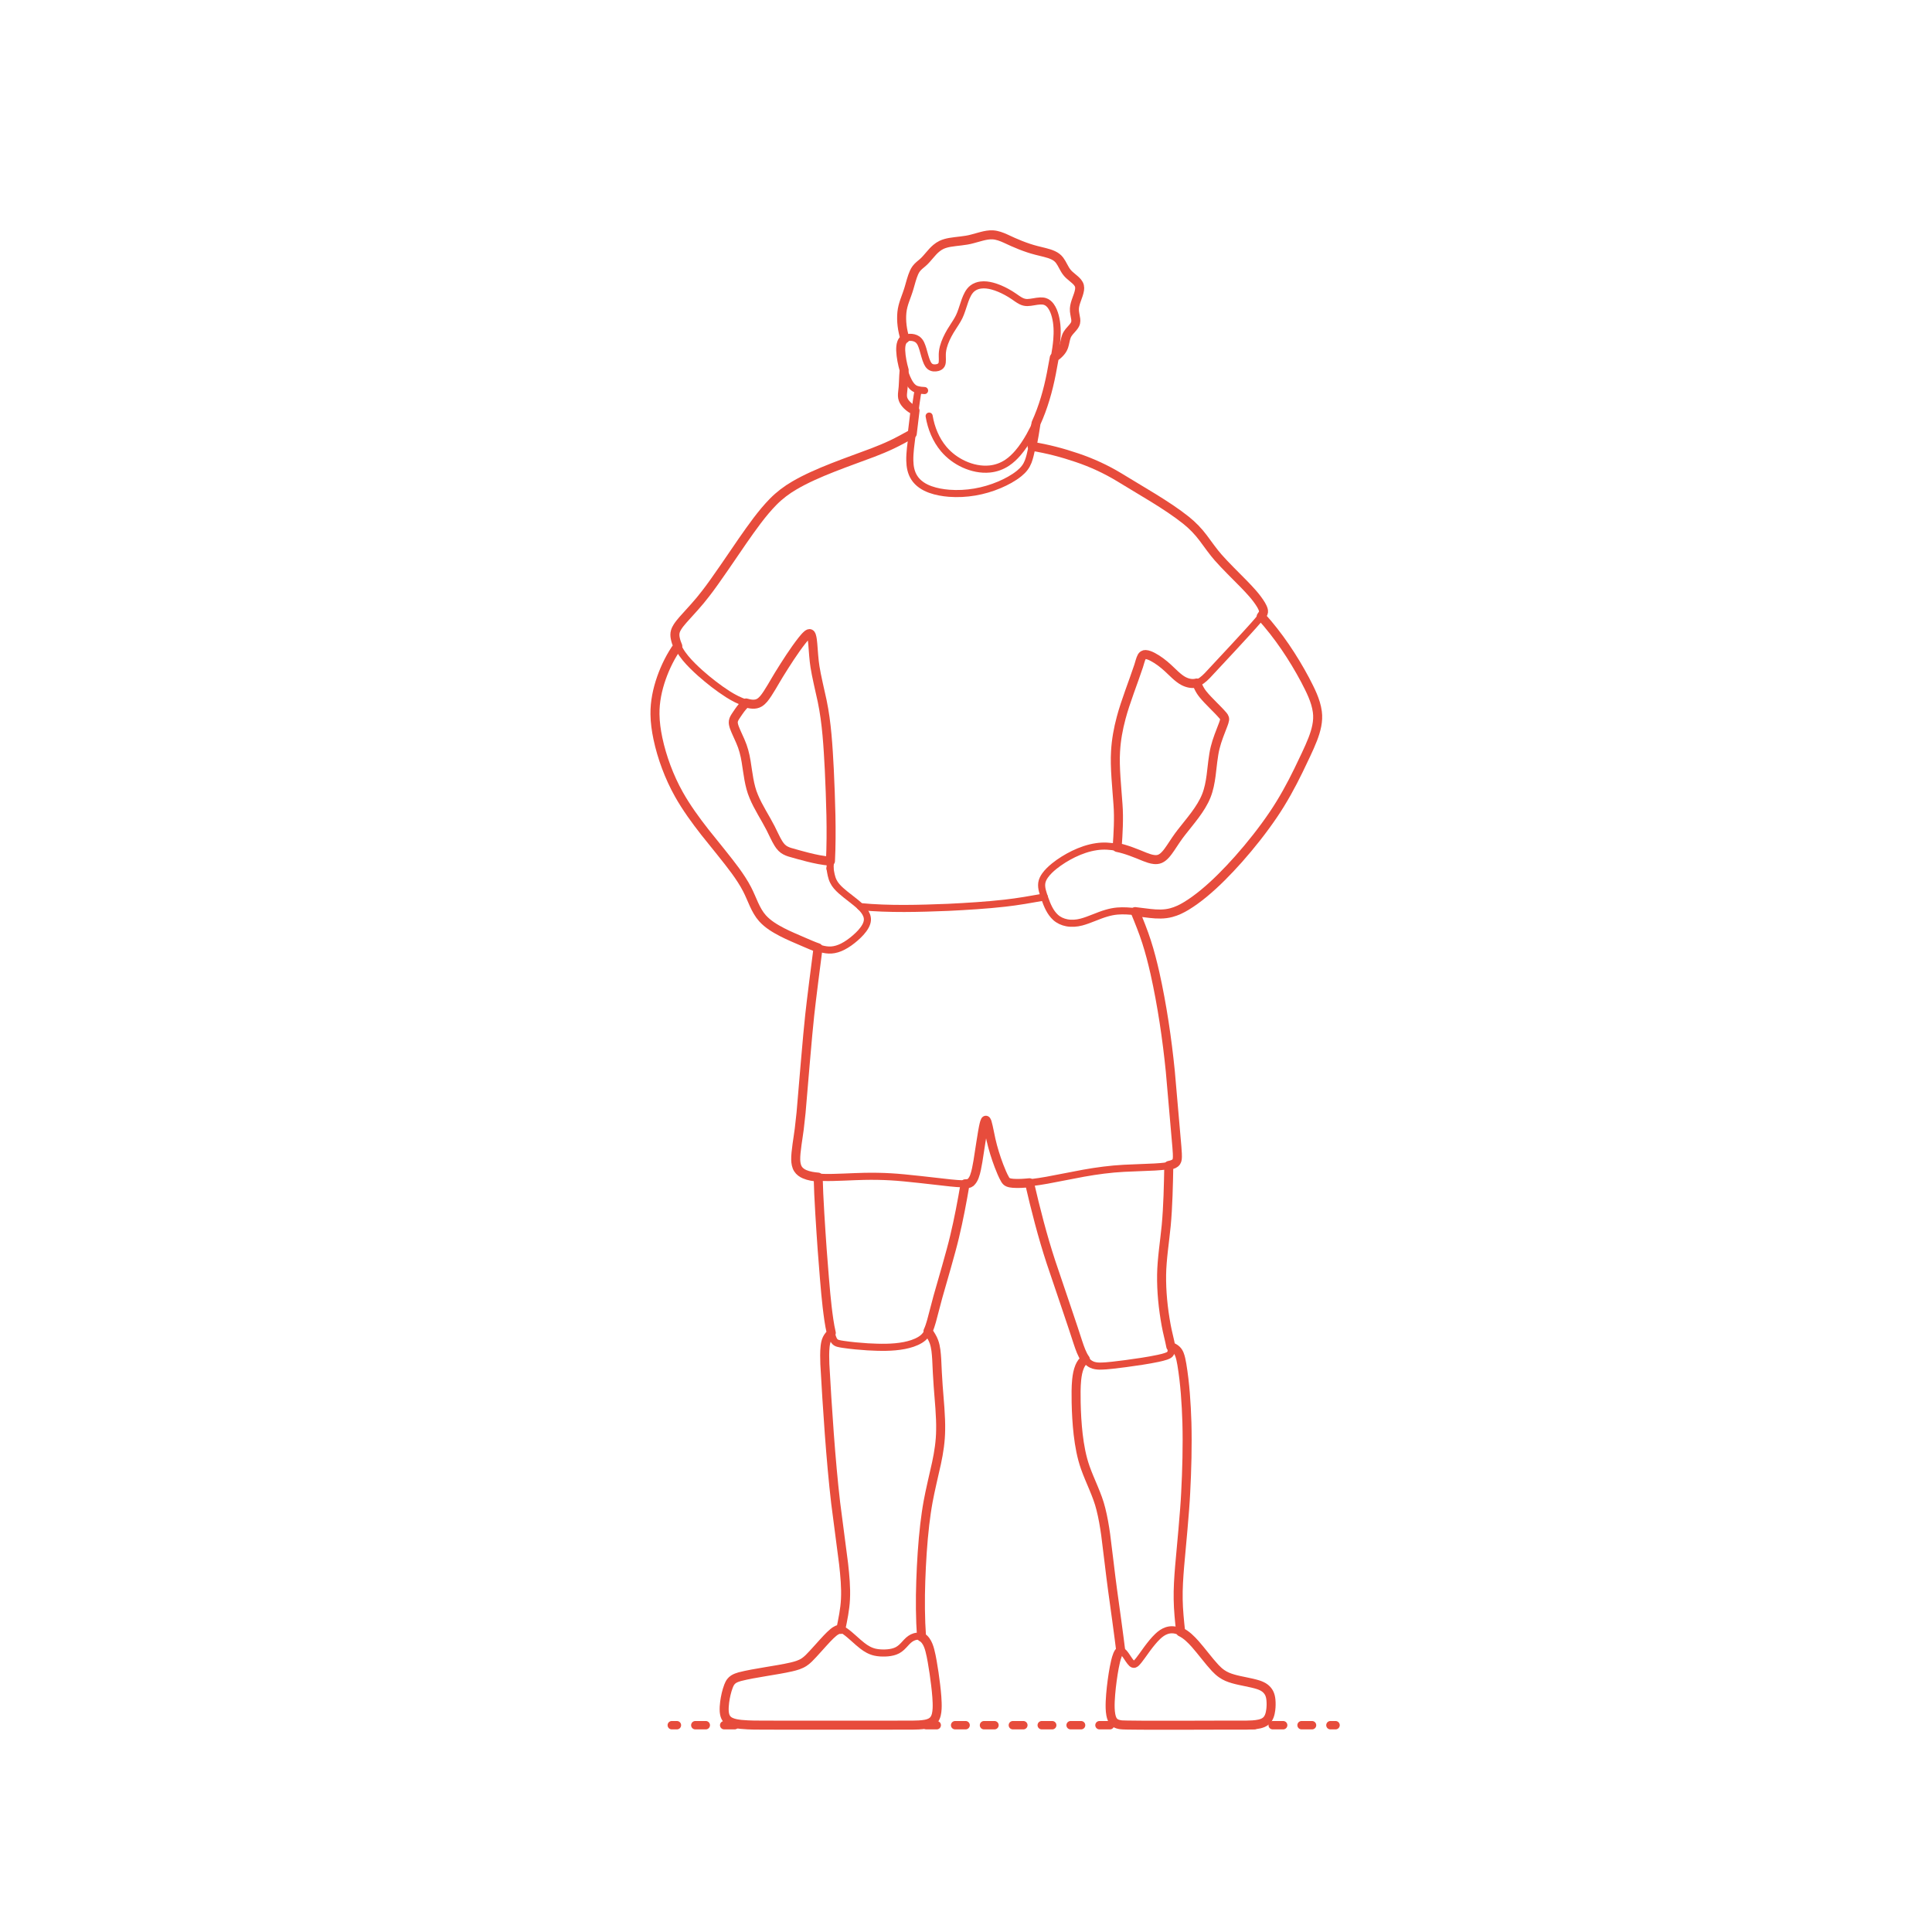 <?xml version="1.0" encoding="utf-8"?>
<!-- Generator: Adobe Illustrator 25.1.0, SVG Export Plug-In . SVG Version: 6.00 Build 0)  -->
<!DOCTYPE svg PUBLIC "-//W3C//DTD SVG 1.1//EN" "http://www.w3.org/Graphics/SVG/1.1/DTD/svg11.dtd">
<svg version="1.1" xmlns:x="http://ns.adobe.com/Extensibility/1.0/" xmlns:i="http://ns.adobe.com/AdobeIllustrator/10.0/" xmlns:graph="http://ns.adobe.com/Graphs/1.0/"
	 xmlns="http://www.w3.org/2000/svg" xmlns:xlink="http://www.w3.org/1999/xlink" xmlns:a="http://ns.adobe.com/AdobeSVGViewerExtensions/3.0/"
	 x="0px" y="0px" width="750px" height="750px" viewBox="0 0 750 750" enable-background="new 0 0 750 750" xml:space="preserve">
<g id="FILL-BACKGROUND">
	<rect y="0" fill="#FFFFFF" width="750" height="750"/>
</g>
<g id="N-DIMENSIONS">
</g>
<g id="N-TEXT">
</g>
<g id="_x32_D_x24_AG-GUIDES">
</g>
<g id="_x32_D_x24_AG-DIAGRAM">
	<g id="POLYLINE_518_">
		<g>
			<g>
				
					<line fill="none" stroke="#E74C3C" stroke-width="3.25" stroke-linecap="round" stroke-linejoin="round" x1="260.781" y1="669.721" x2="262.781" y2="669.721"/>
				
					<line fill="none" stroke="#E74C3C" stroke-width="3.25" stroke-linecap="round" stroke-linejoin="round" stroke-dasharray="4.075,7.132" x1="269.913" y1="669.721" x2="512.898" y2="669.721"/>
				
					<line fill="none" stroke="#E74C3C" stroke-width="3.25" stroke-linecap="round" stroke-linejoin="round" x1="516.464" y1="669.721" x2="518.464" y2="669.721"/>
			</g>
		</g>
	</g>
</g>
<g id="_x32_D_x24_AG-DETAILS-DIAGRAM">
</g>
<g id="_x32_D_x24_AG-SPORTS">
	<g id="POLYLINE_516_">
		
			<path fill="none" stroke="#E74C3C" stroke-width="2.75" stroke-linecap="round" stroke-linejoin="round" stroke-miterlimit="10" d="
			M322.711,517.451c-0.573,0.721-1.266,1.454-1.659,2.294c-0.47,0.972-0.64,2.06-0.758,3.124c-0.216,2.162-0.157,4.448-0.087,6.62
			c0.919,16.54,2.283,37.54,4.204,53.943l3.078,23.67c0.496,4.516,0.961,9.196,0.723,13.738c-0.172,3.841-1.033,7.936-1.809,11.705"
			/>
	</g>
	<g id="POLYLINE_513_">
		
			<path fill="none" stroke="#E74C3C" stroke-width="2.75" stroke-linecap="round" stroke-linejoin="round" stroke-miterlimit="10" d="
			M317.618,456.965c0.282,11.572,1.434,26.514,2.312,38.086c0.563,6.387,1.128,13.482,2.234,19.779
			c0.27,1.428,0.556,2.907,1.028,4.283c0.181,0.508,0.386,1.022,0.708,1.458c0.353,0.487,0.849,0.766,1.419,0.926
			c0.637,0.181,1.345,0.277,1.999,0.383c3.114,0.464,6.402,0.768,9.545,0.963c4.723,0.251,9.572,0.388,14.235-0.516
			c2.121-0.428,4.25-1.06,6.11-2.188c0.833-0.507,1.596-1.148,2.175-1.936c1.143-1.568,1.688-3.491,2.231-5.329l2.467-9.354
			c1.697-5.99,5.108-17.512,6.488-23.419c1.585-6.539,2.961-13.882,4.09-20.532"/>
	</g>
	<g id="POLYLINE_231_">
		
			<path fill="none" stroke="#E74C3C" stroke-width="2.75" stroke-linecap="round" stroke-linejoin="round" stroke-miterlimit="10" d="
			M357.749,635.509c-0.51-7.099-0.543-14.653-0.297-21.77c0.25-7.138,0.715-14.827,1.542-21.91c0.336-2.845,0.796-6.129,1.316-8.941
			c0.629-3.583,2.445-11.28,3.254-14.906c0.911-4.215,1.566-8.566,1.601-12.883c0.127-4.871-0.581-12.141-0.959-17.06
			c-0.232-2.829-0.438-7.533-0.571-10.4c-0.157-2.282-0.299-4.643-1.087-6.809c-0.518-1.446-1.445-2.821-2.297-4.093"/>
	</g>
	<g id="POLYLINE_230_">
		
			<path fill="none" stroke="#E74C3C" stroke-width="2.75" stroke-linecap="round" stroke-linejoin="round" stroke-miterlimit="10" d="
			M362.016,645.738c-0.352-1.972-0.709-4.069-1.305-5.978c-0.345-1.085-0.805-2.158-1.52-3.053
			c-0.471-0.588-1.074-1.093-1.792-1.345c-0.746-0.268-1.573-0.231-2.327-0.008c-1.204,0.351-2.232,1.132-3.08,2.037l-1.192,1.288
			c-0.941,1.013-1.985,1.888-3.308,2.346c-1.231,0.445-2.551,0.617-3.854,0.663c-1.29,0.034-2.602-0.021-3.867-0.294
			c-1.863-0.391-3.551-1.36-5.034-2.529c-2.129-1.625-4.469-4.078-6.669-5.609c-0.566-0.373-1.2-0.705-1.891-0.73
			c-0.909-0.034-1.724,0.473-2.421,1.005c-2.459,1.962-5.808,6.033-7.988,8.366c-1.011,1.086-2.049,2.23-3.252,3.106
			c-0.875,0.639-1.87,1.105-2.894,1.448c-1.033,0.348-2.163,0.617-3.229,0.848c-3.843,0.811-11.293,1.974-15.18,2.703
			c-1.747,0.349-3.608,0.669-5.276,1.308c-0.792,0.31-1.559,0.749-2.107,1.412c-0.563,0.673-0.897,1.505-1.192,2.322
			c-0.639,1.844-1.057,3.778-1.317,5.711c-0.159,1.282-0.266,2.599-0.144,3.888c0.078,0.778,0.257,1.566,0.662,2.244
			c0.576,0.992,1.619,1.586,2.686,1.924c2.345,0.715,4.949,0.754,7.387,0.848c5.703,0.086,58.638,0.1,63.811,0.009
			c1.137-0.047,2.345-0.104,3.467-0.312c0.953-0.176,1.918-0.467,2.699-1.061c0.614-0.462,1.062-1.118,1.336-1.832
			c0.292-0.748,0.431-1.552,0.513-2.347c0.117-1.17,0.102-2.384,0.057-3.559C363.553,655.653,362.814,650.583,362.016,645.738z"/>
	</g>
	<g id="POLYLINE_229_">
		
			<path fill="none" stroke="#E74C3C" stroke-width="2.75" stroke-linecap="round" stroke-linejoin="round" stroke-miterlimit="10" d="
			M421.341,527.635c-0.986,0.668-1.69,1.679-2.167,2.757c-0.688,1.563-0.992,3.274-1.185,4.962c-0.319,2.958-0.277,6.066-0.231,9.04
			c0.082,4.089,0.318,8.361,0.785,12.425c0.513,4.369,1.299,8.779,2.77,12.935c1.828,5.192,4.728,10.632,6.028,16
			c0.832,3.227,1.402,6.651,1.872,9.951c0.795,5.962,1.852,15.538,2.677,21.492c0.689,4.953,2.614,18.869,3.184,23.743"/>
	</g>
	<g id="POLYLINE_228_">
		
			<path fill="none" stroke="#E74C3C" stroke-width="2.75" stroke-linecap="round" stroke-linejoin="round" stroke-miterlimit="10" d="
			M458.33,633.516c-0.414-3.753-0.842-7.895-0.94-11.638c-0.107-3.386,0.035-6.956,0.27-10.337
			c0.398-5.662,1.963-21.312,2.305-26.912c0.642-9.753,1.009-20.226,0.844-29.993c-0.177-8.285-0.673-16.85-2.028-25.031
			c-0.236-1.267-0.459-2.611-0.929-3.815c-0.25-0.635-0.603-1.24-1.099-1.716c-0.633-0.613-1.432-1.031-2.252-1.336"/>
	</g>
	<g id="POLYLINE_227_">
		
			<path fill="none" stroke="#E74C3C" stroke-width="2.75" stroke-linecap="round" stroke-linejoin="round" stroke-miterlimit="10" d="
			M399.634,459.148c2.324,10.107,5.096,20.915,8.332,30.754c1.573,4.683,9.633,28.415,10.936,32.579
			c0.309,0.857,0.639,1.788,1.013,2.617c0.486,1.092,1.064,2.167,1.854,3.071c0.55,0.63,1.214,1.171,1.972,1.529
			c0.971,0.466,2.063,0.604,3.13,0.624c3.242-0.007,6.977-0.605,10.215-0.979c4.033-0.545,8.555-1.189,12.529-2.034
			c1.02-0.227,2.1-0.473,3.089-0.812c0.513-0.184,1.049-0.39,1.441-0.783c0.274-0.273,0.418-0.65,0.465-1.03
			c0.06-0.455,0.026-0.921-0.027-1.375c-0.063-0.562-0.192-1.176-0.306-1.732c-0.504-2.186-1.183-4.977-1.586-7.171
			c-1.14-6.223-1.807-12.637-1.767-18.968c0.035-6.206,1.185-13.414,1.79-19.6c0.711-7.49,0.868-15.861,1.013-23.397"/>
	</g>
	<g id="POLYLINE_226_">
		
			<path fill="none" stroke="#E74C3C" stroke-width="2.75" stroke-linecap="round" stroke-linejoin="round" stroke-miterlimit="10" d="
			M463.987,638.221c-1.811-2.025-3.826-4.049-6.414-5.027c-0.813-0.307-1.679-0.505-2.551-0.518
			c-0.713-0.012-1.428,0.101-2.104,0.327c-1.321,0.437-2.472,1.276-3.473,2.226c-1.504,1.432-2.815,3.11-4.06,4.768
			c-1.008,1.313-3.099,4.488-4.259,5.601c-0.204,0.185-0.428,0.362-0.692,0.451c-0.187,0.064-0.395,0.064-0.581-0.005
			c-0.186-0.067-0.349-0.185-0.495-0.315c-0.782-0.727-1.567-2.09-2.187-2.965c-0.419-0.583-0.866-1.266-1.472-1.661
			c-0.161-0.099-0.343-0.171-0.534-0.17c-0.502,0.01-0.828,0.491-1.053,0.886c-0.469,0.872-0.728,1.855-0.977,2.808
			c-0.555,2.246-0.942,4.62-1.274,6.91c-0.442,3.308-0.856,6.783-0.911,10.118c-0.011,1.512,0.029,3.058,0.377,4.536
			c0.202,0.829,0.519,1.672,1.137,2.281c0.991,0.964,2.457,1.097,3.77,1.189c0.602,0.044,1.421,0.045,2.03,0.056
			c0,0,43.823-0.002,43.823-0.002c1.581-0.024,3.4-0.019,4.973-0.179c1.142-0.119,2.309-0.306,3.357-0.797
			c0.709-0.332,1.339-0.842,1.776-1.495c0.388-0.569,0.636-1.225,0.812-1.888c0.23-0.873,0.348-1.787,0.405-2.687
			c0.057-0.975,0.048-1.969-0.059-2.941c-0.084-0.728-0.23-1.462-0.518-2.138c-0.354-0.834-0.932-1.567-1.627-2.145
			c-0.625-0.515-1.36-0.886-2.112-1.179c-2.488-0.948-6.291-1.48-8.883-2.136c-2.093-0.5-4.211-1.152-5.98-2.415
			c-0.916-0.642-1.747-1.421-2.514-2.232C469.303,644.895,466.337,640.873,463.987,638.221z"/>
	</g>
	<g id="POLYLINE_225_">
		
			<path fill="none" stroke="#E74C3C" stroke-width="2.75" stroke-linecap="round" stroke-linejoin="round" stroke-miterlimit="10" d="
			M317.577,367.94c-0.757,5.84-2.642,20.486-3.241,26.14c-0.718,6.081-2.797,31.305-3.359,37.867
			c-0.146,1.383-0.533,5.038-0.708,6.367c-0.271,2.075-1.217,8.137-1.326,10.119c-0.055,0.854-0.074,1.728,0.005,2.581
			c0.114,1.288,0.507,2.619,1.453,3.545c1.258,1.242,3.031,1.76,4.725,2.086c1.525,0.28,3.108,0.388,4.657,0.437
			c4.057,0.137,11.549-0.354,15.647-0.419c3.392-0.071,7.092-0.021,10.479,0.185c5.512,0.286,17.471,1.762,23.073,2.367
			c1.533,0.146,3.295,0.318,4.826,0.352c0.584,0.01,1.19,0.012,1.768-0.064c0.366-0.051,0.738-0.139,1.051-0.345
			c0.213-0.138,0.386-0.33,0.548-0.522c0.45-0.518,0.781-1.132,1.033-1.767c0.737-1.901,1.061-4.02,1.426-6.02
			c0.475-2.807,1.737-11.765,2.385-14.377c0.117-0.449,0.227-0.919,0.438-1.334l0.012-0.022l0.012-0.021l0.012-0.02l0.012-0.019
			l0.012-0.018l0.012-0.017l0.012-0.016l0.012-0.015l0.012-0.014l0.012-0.013l0.008-0.008l0.008-0.007l0.008-0.007l0.008-0.006
			l0.008-0.006l0.008-0.005l0.008-0.005l0.008-0.005l0.008-0.004l0.008-0.004l0.008-0.003l0.008-0.003l0.008-0.002l0.008-0.002
			l0.008-0.001l0.008-0.001l0.008,0l0.008,0l0.008,0l0.008,0.001l0.008,0.001l0.008,0.002l0.008,0.002l0.008,0.003l0.008,0.003
			l0.008,0.003l0.008,0.004l0.008,0.004l0.008,0.005l0.008,0.005l0.008,0.006l0.008,0.006l0.008,0.006l0.008,0.007l0.008,0.007
			l0.008,0.008l0.008,0.008l0.008,0.009l0.008,0.009l0.008,0.009l0.008,0.01l0.008,0.01l0.008,0.01
			c0.135,0.195,0.212,0.429,0.287,0.652c0.572,1.956,1.03,4.762,1.498,6.76c0.85,3.735,2.038,7.477,3.444,11.039
			c0.634,1.537,1.276,3.164,2.15,4.581c0.155,0.233,0.335,0.454,0.556,0.627c0.209,0.165,0.454,0.283,0.706,0.367
			c0.949,0.299,1.967,0.336,2.955,0.364c3.952,0.031,7.966-0.574,11.853-1.251l14.285-2.738c5.121-0.919,10.463-1.634,15.66-1.903
			l11.98-0.504c1.479-0.098,3.122-0.195,4.579-0.43c0.745-0.121,1.505-0.267,2.217-0.52c0.55-0.197,1.105-0.474,1.465-0.95
			c0.577-0.767,0.502-1.808,0.504-2.718c-0.447-7.449-2.09-25.311-2.749-32.568c-1.425-14.009-3.573-28.425-6.916-42.108
			c-0.755-3.017-1.661-6.264-2.657-9.211c-1.136-3.437-2.705-7.277-4.086-10.627"/>
	</g>
	<g id="POLYLINE_224_">
		
			<path fill="none" stroke="#E74C3C" stroke-width="2.75" stroke-linecap="round" stroke-linejoin="round" stroke-miterlimit="10" d="
			M289.636,272.887c-1.095,0.924-1.983,2.082-2.804,3.248c-0.531,0.822-1.282,1.814-1.744,2.668c-0.189,0.355-0.337,0.737-0.4,1.136
			c-0.06,0.375-0.044,0.76,0.02,1.133c0.077,0.45,0.215,0.898,0.367,1.328c0.56,1.559,1.671,3.779,2.321,5.32
			c1.125,2.54,1.804,5.158,2.245,7.895c0.73,4.447,1.157,9.377,2.955,13.546c1.714,4.199,4.471,8.279,6.532,12.311
			c0.867,1.681,1.99,4.25,2.985,5.851c0.389,0.626,0.823,1.237,1.346,1.757c0.832,0.84,1.926,1.361,3.038,1.722
			c1.758,0.549,5.301,1.473,7.074,1.939c2.876,0.717,5.846,1.364,8.81,1.554"/>
	</g>
	<g id="POLYLINE_223_">
		
			<path fill="none" stroke="#E74C3C" stroke-width="2.75" stroke-linecap="round" stroke-linejoin="round" stroke-miterlimit="10" d="
			M322.216,337.152c0.824-12.553,0.275-25.871-0.285-38.448c-0.465-8.76-0.964-18.021-2.77-26.605
			c-0.668-3.096-2.352-10.209-2.781-13.241c-0.413-2.42-0.661-6.42-0.86-8.903c-0.106-1.043-0.186-2.14-0.498-3.144
			c-0.074-0.218-0.162-0.438-0.306-0.619l-0.011-0.013l-0.011-0.013l-0.011-0.012l-0.011-0.012l-0.011-0.011l-0.011-0.011
			c-0.399-0.393-0.952,0.009-1.291,0.289c-0.734,0.634-1.363,1.42-1.976,2.17c-3.222,4.114-6.184,8.798-8.945,13.238
			c-0.962,1.571-3.924,6.703-4.944,8.133c-0.428,0.608-0.888,1.223-1.406,1.758c-0.428,0.442-0.905,0.85-1.45,1.141
			c-0.429,0.231-0.902,0.383-1.384,0.458c-1.21,0.184-2.437-0.08-3.598-0.412c-2.534-0.735-4.893-2.013-7.116-3.414
			c-3.732-2.39-7.322-5.205-10.645-8.136c-2.028-1.818-4.05-3.756-5.789-5.855c-1.702-2.061-3.149-4.41-3.808-7.021
			c-0.269-1.043-0.438-2.155-0.157-3.214c0.281-1.102,0.939-2.064,1.612-2.963c1.429-1.929,4.44-4.968,6.022-6.807
			c2.655-2.995,5.234-6.396,7.577-9.647c6.038-8.359,13.474-20.358,20.139-28.15c1.807-2.106,3.781-4.13,5.953-5.861
			c1.757-1.414,3.687-2.664,5.649-3.774c8.409-4.837,20.675-8.925,29.791-12.371c2.385-0.924,4.995-1.983,7.292-3.084
			c2.577-1.214,5.463-2.803,7.961-4.197"/>
	</g>
	<g id="POLYLINE_221_">
		
			<path fill="none" stroke="#E74C3C" stroke-width="2.75" stroke-linecap="round" stroke-linejoin="round" stroke-miterlimit="10" d="
			M405.401,348.224c-4.762,0.854-10.541,1.868-15.302,2.384c-7.017,0.801-14.957,1.279-22.026,1.625
			c-11.202,0.441-22.9,0.795-34.062-0.275"/>
	</g>
	<g id="POLYLINE_220_">
		
			<path fill="none" stroke="#E74C3C" stroke-width="2.75" stroke-linecap="round" stroke-linejoin="round" stroke-miterlimit="10" d="
			M263.117,250.805c-2.699,3.784-4.793,8.014-6.339,12.391c-1.581,4.502-2.576,9.266-2.509,14.052
			c0.031,3.152,0.481,6.314,1.125,9.396c0.791,3.76,1.9,7.493,3.243,11.092c1.361,3.637,3.001,7.223,4.902,10.609
			c2.908,5.196,6.535,10.157,10.205,14.843c4.811,6.146,11.613,13.844,15.471,20.532c1.932,3.251,3.134,7.222,5.095,10.456
			c1.05,1.739,2.451,3.257,4.07,4.48c1.784,1.368,3.784,2.493,5.789,3.502c3.25,1.627,7.516,3.356,10.861,4.81
			c2.431,0.99,5.007,1.984,7.676,1.823c1.533-0.097,3.02-0.594,4.388-1.277c1.801-0.903,3.442-2.124,4.961-3.441
			c1.516-1.339,2.989-2.812,3.961-4.604c0.362-0.687,0.64-1.435,0.701-2.214c0.053-0.651-0.052-1.31-0.278-1.921
			c-0.49-1.316-1.434-2.407-2.427-3.376c-2.16-2.075-5.366-4.219-7.583-6.234c-1.151-1.04-2.251-2.199-2.93-3.61
			c-0.762-1.524-1.013-3.295-1.281-4.962"/>
	</g>
	<g id="POLYLINE_218_">
		
			<path fill="none" stroke="#E74C3C" stroke-width="2.75" stroke-linecap="round" stroke-linejoin="round" stroke-miterlimit="10" d="
			M433.676,328.977c0.388-5.388,0.738-11.294,0.33-16.665c-0.412-6.114-1.356-14.668-0.946-20.708
			c0.246-4.362,1.038-8.725,2.175-12.941c1.625-6.188,4.774-14.041,6.786-20.14c0.328-0.971,0.735-2.752,1.242-3.626
			c0.138-0.229,0.313-0.443,0.541-0.587c0.275-0.179,0.612-0.232,0.935-0.217c0.984,0.062,1.918,0.504,2.786,0.944
			c2.125,1.13,4.055,2.627,5.826,4.248c2.002,1.766,4.196,4.351,6.693,5.394c1.319,0.572,2.816,0.84,4.235,0.528
			c0.824-0.178,1.588-0.574,2.268-1.065c0.759-0.546,1.452-1.21,2.109-1.874c3.779-4.056,16.184-17.279,19.618-21.337
			c0.64-0.779,1.349-1.594,1.876-2.456c0.131-0.224,0.247-0.461,0.31-0.714c0.081-0.313,0.057-0.645-0.022-0.956
			c-0.127-0.507-0.349-0.99-0.589-1.453c-1.181-2.185-2.821-4.121-4.47-5.966c-3.519-3.85-8.664-8.659-12.119-12.553
			c-1.938-2.117-4.422-5.62-6.141-7.945c-1.406-1.858-2.973-3.646-4.7-5.212c-4.032-3.633-8.815-6.688-13.399-9.585
			c-6.781-3.994-16.788-10.676-23.927-13.71c-7.788-3.327-16.07-5.746-24.431-7.104"/>
	</g>
	<g id="POLYLINE_217_">
		
			<path fill="none" stroke="#E74C3C" stroke-width="2.75" stroke-linecap="round" stroke-linejoin="round" stroke-miterlimit="10" d="
			M464.521,265.146l0.731,1.592c0.46,0.988,1.046,1.924,1.728,2.773c2.207,2.749,5.543,5.647,7.829,8.337
			c0.225,0.287,0.454,0.592,0.552,0.949c0.056,0.203,0.058,0.418,0.03,0.626c-0.087,0.58-0.303,1.148-0.497,1.699
			c-1.077,2.804-2.478,6.222-3.17,9.121c-0.764,2.952-1.183,7.727-1.572,10.789c-0.357,2.683-0.862,5.393-1.867,7.916
			c-2.041,5.141-6.316,9.863-9.682,14.202c-1.352,1.71-2.937,4.122-4.148,5.961c-0.608,0.893-1.254,1.82-1.978,2.62
			c-0.607,0.667-1.301,1.291-2.139,1.65c-0.747,0.323-1.584,0.378-2.385,0.283c-1.23-0.146-2.422-0.583-3.571-1.028
			c-3.395-1.382-7.015-2.915-10.608-3.638c-2.665-0.565-5.434-0.732-8.133-0.324c-3.101,0.45-6.109,1.503-8.923,2.867
			c-2.617,1.285-5.138,2.834-7.419,4.652c-1.323,1.072-2.598,2.254-3.594,3.641c-0.634,0.888-1.152,1.893-1.3,2.984
			c-0.275,2.03,0.572,4.039,1.178,5.938c0.943,2.668,2.067,5.44,4.2,7.386c1.217,1.091,2.76,1.786,4.361,2.083
			c1.872,0.352,3.815,0.195,5.65-0.284c3.192-0.84,6.628-2.576,9.804-3.472c1.367-0.397,2.782-0.69,4.202-0.807
			c2.347-0.198,4.75-0.007,7.086,0.254c3.335,0.379,7.328,1.094,10.653,0.878c1.688-0.114,3.361-0.484,4.942-1.086
			c2.919-1.124,5.553-2.9,8.066-4.737c3.943-2.935,7.624-6.359,11.061-9.867c4.536-4.654,8.905-9.725,12.891-14.858
			c3.67-4.739,7.199-9.814,10.194-15.007c3.788-6.606,7.273-13.889,10.343-20.857c1.575-3.795,2.927-7.91,2.355-12.067
			c-0.587-4.417-2.725-8.464-4.742-12.376c-4.707-8.803-10.338-17.254-17.05-24.66"/>
	</g>
	<g id="POLYLINE_216_">
		
			<path fill="none" stroke="#E74C3C" stroke-width="2.75" stroke-linecap="round" stroke-linejoin="round" stroke-miterlimit="10" d="
			M351.288,131.458c-1.021-3.27-1.502-6.757-1.176-10.176c0.154-1.56,0.576-3.098,1.093-4.574c0.483-1.346,1.331-3.611,1.706-4.956
			c0.559-1.89,1.101-4.129,1.9-5.921c0.24-0.531,0.522-1.053,0.873-1.519c0.361-0.483,0.797-0.913,1.25-1.308l1.291-1.091
			c1.879-1.628,3.311-3.94,5.233-5.524c0.612-0.514,1.282-0.972,2.005-1.314c1.01-0.481,2.11-0.767,3.207-0.969
			c2.811-0.492,5.987-0.58,8.742-1.358l3.672-1.005c1.412-0.36,2.875-0.667,4.34-0.573c1.694,0.106,3.311,0.725,4.847,1.411
			c3.832,1.824,7.929,3.568,12.04,4.616c2.024,0.553,4.625,0.997,6.51,1.891c0.992,0.455,1.878,1.096,2.528,1.982
			c1.082,1.445,1.715,3.275,2.851,4.683c1.14,1.45,2.932,2.441,4.104,3.86c0.339,0.42,0.618,0.901,0.743,1.429
			c0.116,0.488,0.102,1,0.032,1.495c-0.383,2.464-1.86,4.772-2.001,7.285c-0.077,1.316,0.344,2.727,0.52,4.022
			c0.058,0.481,0.073,0.978-0.042,1.452c-0.175,0.71-0.625,1.313-1.087,1.865c-0.917,1.075-2.053,2.127-2.518,3.497
			c-0.441,1.18-0.587,2.623-0.99,3.815c-0.609,1.853-2.146,3.194-3.674,4.314"/>
	</g>
	<g id="POLYLINE_215_">
		
			<path fill="none" stroke="#E74C3C" stroke-width="2.75" stroke-linecap="round" stroke-linejoin="round" stroke-miterlimit="10" d="
			M355.224,159.394c-1.128-0.477-2.155-1.189-3.032-2.041c-0.669-0.662-1.277-1.425-1.605-2.316
			c-0.321-0.866-0.286-1.813-0.184-2.717c0.401-2.753,0.305-5.866,0.6-8.628"/>
	</g>
	<g id="POLYLINE_214_">
		
			<path fill="none" stroke="#E74C3C" stroke-width="2.75" stroke-linecap="round" stroke-linejoin="round" stroke-miterlimit="10" d="
			M356.443,151.336c-0.949,4.843-2.365,17.581-3.002,22.638c-0.161,1.595-0.291,3.251-0.252,4.854
			c0.044,2.296,0.467,4.663,1.739,6.615c1.42,2.236,3.768,3.7,6.223,4.576c2.35,0.844,4.842,1.273,7.325,1.469
			c6.633,0.502,13.377-0.688,19.494-3.28c2.725-1.166,5.405-2.575,7.715-4.447c0.792-0.65,1.54-1.376,2.152-2.201
			c0.537-0.717,0.966-1.515,1.292-2.349c0.621-1.619,0.992-3.376,1.358-5.068c0.619-3.103,1.264-6.761,1.712-9.893"/>
	</g>
	<g id="POLYLINE_213_">
		
			<path fill="none" stroke="#E74C3C" stroke-width="2.75" stroke-linecap="round" stroke-linejoin="round" stroke-miterlimit="10" d="
			M358.92,151.613l-1.321-0.1c-0.843-0.078-1.701-0.241-2.446-0.66c-0.61-0.334-1.116-0.83-1.536-1.379
			c-0.635-0.83-1.119-1.774-1.534-2.73c-0.643-1.499-1.128-3.094-1.513-4.678c-0.518-2.254-0.965-4.575-0.906-6.897
			c0.054-1.136,0.24-2.375,1.038-3.243c0.613-0.655,1.529-0.924,2.403-0.971c1.052-0.046,2.157,0.175,3.03,0.786
			c1.254,0.901,1.72,2.471,2.157,3.88c0.449,1.508,0.966,3.714,1.623,5.132c0.258,0.553,0.587,1.095,1.066,1.483
			c0.819,0.668,1.982,0.706,2.969,0.458c0.593-0.158,1.195-0.47,1.514-1.016c0.349-0.618,0.35-1.358,0.355-2.049
			c0.001-0.919-0.073-1.979,0.022-2.889c0.061-0.677,0.193-1.354,0.366-2.011c0.58-2.163,1.581-4.207,2.708-6.134
			c0.842-1.438,1.965-3.006,2.795-4.45c1.851-3.069,2.323-6.904,4.026-10.04c0.459-0.831,1.043-1.612,1.802-2.192
			c0.919-0.715,2.052-1.123,3.201-1.267c1.471-0.187,2.969,0.011,4.397,0.381c1.956,0.514,3.836,1.341,5.612,2.302
			c0.948,0.516,1.897,1.095,2.788,1.705c0.789,0.54,1.903,1.364,2.752,1.788c0.772,0.399,1.634,0.639,2.507,0.627
			c1.605-0.017,3.37-0.549,4.972-0.615c0.621-0.027,1.257,0.006,1.856,0.187c0.945,0.28,1.718,0.963,2.292,1.746
			c0.856,1.174,1.376,2.563,1.749,3.958c0.783,2.993,0.842,6.141,0.584,9.21c-0.345,4.192-1.358,8.909-2.112,13.062
			c-1.623,8.389-4.229,16.701-8.419,24.176c-1.335,2.363-2.848,4.68-4.625,6.735c-1.211,1.394-2.568,2.698-4.109,3.723
			c-2.017,1.351-4.371,2.199-6.788,2.436c-3.414,0.34-6.878-0.427-9.985-1.834c-3-1.369-5.719-3.384-7.853-5.902
			c-3.054-3.616-4.892-8.16-5.668-12.804"/>
	</g>
</g>
<g id="_x32_D_x24_AG-OUTLINE">
	<g id="POLYLINE_7_">
		
			<path fill="none" stroke="#E74C3C" stroke-width="3.5" stroke-linecap="round" stroke-linejoin="round" stroke-miterlimit="10" d="
			M322.381,334.296c0.571-11.565,0.071-24.009-0.45-35.592c-0.465-8.761-0.964-18.021-2.77-26.605
			c-0.668-3.096-2.352-10.209-2.781-13.241c-0.413-2.42-0.661-6.42-0.86-8.903c-0.106-1.043-0.186-2.14-0.498-3.144
			c-0.074-0.218-0.162-0.438-0.306-0.619l-0.011-0.013l-0.011-0.013l-0.011-0.012l-0.011-0.012l-0.011-0.011l-0.011-0.011
			c-0.399-0.393-0.952,0.009-1.291,0.289c-0.734,0.634-1.363,1.42-1.976,2.17c-3.222,4.114-6.184,8.798-8.945,13.238
			c-1.517,2.423-4.158,7.352-5.974,9.479c-0.487,0.561-1.032,1.091-1.675,1.469c-1.566,0.94-3.492,0.612-5.153,0.123
			c-1.095,0.924-1.983,2.082-2.804,3.248c-0.531,0.822-1.282,1.814-1.744,2.668c-0.189,0.355-0.337,0.737-0.4,1.136
			c-0.06,0.375-0.044,0.76,0.02,1.133c0.077,0.45,0.215,0.898,0.367,1.328c0.56,1.559,1.671,3.779,2.321,5.32
			c1.125,2.54,1.804,5.158,2.245,7.895c0.73,4.447,1.157,9.377,2.955,13.546c1.714,4.199,4.471,8.279,6.532,12.311
			c0.867,1.681,1.99,4.25,2.985,5.851c0.389,0.626,0.823,1.237,1.346,1.757c0.832,0.84,1.926,1.361,3.038,1.722
			c1.758,0.549,5.301,1.473,7.074,1.939C316.448,333.458,319.417,334.105,322.381,334.296z"/>
	</g>
	<g id="POLYLINE_8_">
		
			<path fill="none" stroke="#E74C3C" stroke-width="3.5" stroke-linecap="round" stroke-linejoin="round" stroke-miterlimit="10" d="
			M464.521,265.146c-1.708,0.46-3.542,0.048-5.083-0.757c-2.139-1.106-4.309-3.492-6.087-5.105
			c-1.807-1.653-3.777-3.179-5.954-4.314c-0.842-0.417-1.75-0.836-2.703-0.88c-0.309-0.009-0.628,0.048-0.89,0.219
			c-0.227,0.145-0.403,0.358-0.54,0.587c-0.505,0.868-0.918,2.665-1.242,3.626c-2.017,6.114-5.158,13.944-6.786,20.14
			c-1.137,4.216-1.929,8.579-2.175,12.941c-0.412,6.011,0.535,14.641,0.946,20.708c0.408,5.364,0.058,11.286-0.33,16.665
			c3.6,0.717,7.31,2.264,10.706,3.659c1.187,0.458,2.416,0.91,3.689,1.04c0.764,0.077,1.557,0.011,2.268-0.296
			c0.838-0.359,1.532-0.983,2.139-1.65c0.724-0.799,1.371-1.728,1.978-2.62c1.212-1.841,2.792-4.245,4.149-5.961
			c3.374-4.351,7.635-9.052,9.682-14.202c1.005-2.522,1.51-5.234,1.867-7.916c0.392-3.087,0.805-7.819,1.572-10.789
			c0.689-2.89,2.097-6.33,3.17-9.121c0.194-0.551,0.411-1.119,0.497-1.699c0.028-0.208,0.026-0.423-0.03-0.626
			c-0.098-0.357-0.326-0.661-0.552-0.949c-2.289-2.692-5.62-5.585-7.829-8.337c-0.683-0.849-1.268-1.786-1.728-2.773
			L464.521,265.146z"/>
	</g>
	<g id="POLYLINE_9_">
		
			<path fill="none" stroke="#E74C3C" stroke-width="3.5" stroke-linecap="round" stroke-linejoin="round" stroke-miterlimit="10" d="
			M351.288,131.458c-1.021-3.27-1.502-6.757-1.176-10.176c0.154-1.56,0.576-3.098,1.093-4.574c0.483-1.346,1.331-3.611,1.706-4.956
			c0.559-1.89,1.101-4.129,1.9-5.921c0.24-0.531,0.522-1.053,0.873-1.519c0.361-0.483,0.797-0.913,1.25-1.308l1.291-1.091
			c1.879-1.628,3.311-3.94,5.233-5.524c0.612-0.514,1.282-0.972,2.005-1.314c1.01-0.481,2.11-0.767,3.207-0.969
			c2.811-0.492,5.987-0.58,8.742-1.358l3.672-1.005c1.412-0.36,2.875-0.667,4.34-0.573c1.694,0.106,3.311,0.725,4.847,1.411
			c3.832,1.824,7.929,3.568,12.04,4.616c2.024,0.553,4.625,0.997,6.51,1.891c0.992,0.455,1.878,1.096,2.528,1.982
			c1.082,1.445,1.715,3.275,2.851,4.683c1.14,1.45,2.932,2.441,4.104,3.86c0.339,0.42,0.618,0.901,0.743,1.429
			c0.116,0.488,0.102,1,0.032,1.495c-0.383,2.464-1.86,4.772-2.001,7.285c-0.077,1.316,0.344,2.727,0.52,4.022
			c0.058,0.481,0.073,0.978-0.042,1.452c-0.175,0.71-0.625,1.313-1.087,1.865c-0.917,1.075-2.053,2.127-2.518,3.497
			c-0.441,1.18-0.587,2.623-0.99,3.815c-0.609,1.853-2.146,3.194-3.674,4.314c-0.198,1.154-0.925,5-1.153,6.213
			c-1.279,6.578-3.149,13.147-5.936,19.251c-0.388,2.775-1.013,6.268-1.537,9.028c5.889,0.931,11.798,2.487,17.441,4.407
			c5.707,1.922,11.232,4.464,16.382,7.586c8.054,4.979,18.588,10.808,25.925,16.685c2.517,2.005,4.782,4.356,6.708,6.933
			c1.578,2.125,4.012,5.562,5.737,7.485c2.528,2.921,7.248,7.541,10.007,10.35c2.41,2.5,4.882,5.083,6.678,8.072
			c0.347,0.602,0.678,1.232,0.87,1.902c0.077,0.277,0.125,0.568,0.088,0.855c-0.089,0.653-0.523,1.206-0.898,1.727
			c6.712,7.407,12.343,15.857,17.05,24.661c2.017,3.913,4.156,7.958,4.742,12.376c0.503,3.643-0.484,7.287-1.791,10.663
			c-1.456,3.776-3.771,8.352-5.512,12.046c-2.857,5.869-6.083,11.767-9.746,17.17c-4.086,6.036-8.729,11.893-13.561,17.348
			c-4.21,4.717-8.719,9.354-13.606,13.374c-2.086,1.701-4.32,3.362-6.623,4.755c-1.829,1.109-3.784,2.071-5.862,2.609
			c-2.681,0.729-5.497,0.628-8.233,0.319l-5.806-0.71c1.528,3.696,3.22,7.875,4.427,11.664c1.279,3.936,2.356,8.174,3.271,12.212
			c2.761,12.369,4.693,25.461,5.96,38.07l2.558,29.392c0.062,0.77,0.142,1.762,0.171,2.526c0.022,0.755,0.062,1.539-0.05,2.288
			c-0.056,0.341-0.163,0.679-0.354,0.968c-0.241,0.371-0.607,0.642-1,0.835c-0.598,0.292-1.256,0.459-1.905,0.595
			c-0.144,7.545-0.306,15.907-1.013,23.397c-0.577,5.95-1.694,13-1.78,18.958c-0.099,6.546,0.582,13.175,1.758,19.611
			c0.473,2.696,1.311,5.641,1.81,8.331c0.82,0.306,1.619,0.723,2.252,1.336c0.479,0.46,0.826,1.041,1.073,1.653
			c0.489,1.221,0.714,2.588,0.954,3.878c1.233,7.388,1.737,15.177,1.975,22.661c0.24,8.885-0.012,18.492-0.486,27.376
			c-0.294,6.64-1.75,21.806-2.355,28.58c-0.334,4.079-0.633,8.548-0.549,12.64c0.055,4.109,0.514,8.566,0.964,12.655
			c2.238,1.068,4.023,2.878,5.657,4.705c2.355,2.652,5.312,6.675,7.731,9.261c0.768,0.812,1.598,1.59,2.514,2.232
			c1.344,0.955,2.9,1.578,4.48,2.023c2.933,0.862,6.896,1.376,9.807,2.318c0.894,0.305,1.781,0.69,2.535,1.267
			c0.656,0.507,1.213,1.153,1.601,1.887c0.435,0.828,0.623,1.764,0.716,2.688c0.121,1.271,0.097,2.565-0.057,3.832
			c-0.207,1.562-0.599,3.262-1.846,4.332c-0.709,0.615-1.609,0.961-2.513,1.173c-1.757,0.407-3.649,0.421-5.447,0.465
			c-2.921-0.085-46.669,0.227-48.399-0.144c-0.811-0.112-1.645-0.31-2.314-0.802c-0.983-0.719-1.366-1.956-1.583-3.104
			c-0.302-1.697-0.292-3.452-0.23-5.17c0.161-3.551,0.606-7.243,1.152-10.756c0.252-1.558,0.554-3.234,0.92-4.768
			c0.212-0.865,0.446-1.753,0.789-2.576c0.175-0.406,0.373-0.818,0.684-1.139c0.148-0.15,0.334-0.274,0.546-0.301
			c-0.57-4.857-2.477-18.679-3.184-23.743c-0.827-5.968-1.88-15.521-2.676-21.492c-0.471-3.305-1.04-6.722-1.872-9.951
			c-1.298-5.363-4.201-10.81-6.028-16c-1.471-4.155-2.257-8.566-2.77-12.935c-0.467-4.065-0.703-8.336-0.785-12.425
			c-0.045-2.88-0.083-5.899,0.202-8.766c0.185-1.745,0.479-3.514,1.171-5.137c0.479-1.116,1.194-2.167,2.21-2.856
			c-0.692-0.935-1.208-2.001-1.654-3.071c-0.435-1.04-0.879-2.352-1.239-3.428c-0.763-2.606-9.386-27.962-10.482-31.234
			c-3.235-9.833-6.01-20.652-8.332-30.754c-2.098,0.205-4.251,0.37-6.356,0.213c-0.666-0.063-1.351-0.14-1.972-0.404
			c-0.468-0.196-0.816-0.575-1.077-1.001c-0.98-1.666-1.713-3.551-2.422-5.348c-1.249-3.285-2.326-6.739-3.104-10.167
			c-0.469-2.001-0.924-4.796-1.498-6.76c-0.076-0.223-0.153-0.457-0.287-0.652l-0.008-0.01l-0.008-0.01l-0.008-0.01l-0.008-0.009
			l-0.008-0.009l-0.008-0.009l-0.008-0.008l-0.008-0.008l-0.008-0.007l-0.008-0.007l-0.008-0.006l-0.008-0.006l-0.008-0.006
			l-0.008-0.005l-0.008-0.005l-0.008-0.004l-0.008-0.004l-0.008-0.003l-0.008-0.003l-0.008-0.003l-0.008-0.002l-0.008-0.002
			l-0.008-0.001l-0.008-0.001l-0.008,0l-0.008,0l-0.008,0l-0.008,0.001l-0.008,0.001l-0.008,0.002l-0.008,0.002l-0.008,0.003
			l-0.008,0.003l-0.008,0.004l-0.008,0.004l-0.008,0.005l-0.008,0.005l-0.008,0.005l-0.008,0.006l-0.008,0.006l-0.008,0.007
			l-0.008,0.007l-0.008,0.008l-0.012,0.013l-0.012,0.014l-0.012,0.015l-0.012,0.016l-0.012,0.017l-0.012,0.018l-0.012,0.019
			l-0.012,0.02l-0.012,0.021l-0.012,0.022c-0.211,0.415-0.322,0.885-0.438,1.334c-0.64,2.568-1.921,11.633-2.385,14.377
			c-0.354,1.952-0.677,4.014-1.369,5.875c-0.326,0.86-0.791,1.695-1.479,2.317c-0.579,0.48-1.409,0.498-2.127,0.528
			c-1.13,6.659-2.504,13.986-4.09,20.532c-1.366,5.857-4.811,17.503-6.488,23.419l-2.467,9.354c-0.374,1.301-0.782,2.64-1.363,3.864
			c0.853,1.274,1.778,2.645,2.297,4.093c0.788,2.166,0.931,4.527,1.087,6.809c0.134,2.904,0.338,7.556,0.571,10.4
			c0.38,4.954,1.084,12.162,0.959,17.06c-0.035,4.317-0.691,8.669-1.601,12.883c-0.824,3.686-2.622,11.312-3.254,14.906
			c-0.52,2.813-0.98,6.095-1.316,8.941c-0.826,7.079-1.292,14.776-1.542,21.91c-0.246,7.116-0.213,14.671,0.297,21.77
			c0.651,0.317,1.185,0.836,1.609,1.416c0.801,1.099,1.257,2.408,1.608,3.71c0.741,2.817,1.184,5.93,1.64,8.809
			c0.421,2.969,0.866,6.282,1.08,9.269c0.093,1.496,0.196,3.088,0.112,4.585c-0.093,1.534-0.293,3.208-1.31,4.43
			c-0.79,0.94-1.997,1.38-3.171,1.606c-1.69,0.319-3.488,0.337-5.206,0.372c-4.343-0.013-58.675,0.056-61.197-0.023
			c-1.702-0.039-3.539-0.088-5.232-0.268c-1.356-0.154-2.75-0.357-4-0.932c-0.873-0.401-1.625-1.055-2.027-1.941
			c-0.331-0.709-0.459-1.497-0.509-2.272c-0.069-1.166,0.028-2.356,0.174-3.514c0.287-2.102,0.743-4.207,1.496-6.194
			c0.232-0.591,0.503-1.179,0.889-1.685c0.294-0.388,0.66-0.721,1.069-0.984c0.735-0.473,1.578-0.758,2.414-0.999
			c5.911-1.514,14.08-2.412,20.035-3.78c1.727-0.406,3.49-0.896,4.978-1.893c0.625-0.415,1.206-0.914,1.747-1.433
			c1.916-1.878,5.291-5.814,7.159-7.763c0.761-0.784,1.581-1.632,2.43-2.32c0.428-0.344,0.883-0.673,1.384-0.903
			c0.46-0.214,0.977-0.328,1.484-0.256c0.777-3.776,1.637-7.86,1.809-11.705c0.238-4.541-0.227-9.224-0.723-13.738l-3.078-23.67
			c-1.919-16.379-3.286-37.419-4.204-53.943c-0.072-2.242-0.135-4.591,0.109-6.822c0.119-0.996,0.294-2.013,0.736-2.923
			c0.392-0.839,1.086-1.575,1.659-2.294c-0.784-3.29-1.218-6.877-1.623-10.237c-0.664-5.503-1.479-16.515-1.918-22.159
			c-0.546-7.749-1.402-20.409-1.552-28.09c-1.792-0.157-3.621-0.416-5.285-1.133c-1.005-0.438-1.954-1.094-2.543-2.036
			c-0.658-1.047-0.847-2.311-0.889-3.526c-0.099-3.023,1-8.905,1.367-11.956c0.173-1.312,0.564-5.001,0.708-6.367
			c0.576-6.723,2.631-31.667,3.359-37.867c0.592-5.598,2.494-20.381,3.241-26.14c-1.566-0.515-3.998-1.594-5.546-2.254
			c-2.514-1.095-5.992-2.541-8.386-3.793c-2.761-1.437-5.526-3.07-7.629-5.403c-2.83-3.143-4.05-7.558-5.974-11.245
			c-1.298-2.521-2.923-4.947-4.586-7.242c-2.651-3.677-8.832-11.19-11.714-14.815c-3.672-4.691-7.295-9.645-10.205-14.843
			c-1.901-3.387-3.541-6.972-4.902-10.609c-1.343-3.599-2.452-7.332-3.243-11.092c-0.644-3.082-1.094-6.244-1.125-9.396
			c-0.067-4.786,0.929-9.551,2.509-14.052c1.546-4.378,3.64-8.608,6.339-12.391c-0.438-0.981-0.776-2.016-0.982-3.07
			c-0.172-0.856-0.206-1.757,0.04-2.602c0.181-0.649,0.501-1.256,0.862-1.822c0.599-0.935,1.353-1.837,2.079-2.679
			c2.817-3.13,6.245-6.776,8.762-10.123c3.639-4.593,11.001-15.617,14.426-20.568c3.636-5.193,7.419-10.635,11.866-15.167
			c2.437-2.469,5.237-4.593,8.239-6.329c8.627-5.088,21.072-9.209,30.476-12.765c2.385-0.924,4.995-1.983,7.292-3.084
			c2.577-1.214,5.463-2.803,7.961-4.197l1.084-9.005c-1.128-0.477-2.155-1.189-3.032-2.041c-0.669-0.662-1.277-1.425-1.605-2.316
			c-0.321-0.866-0.286-1.813-0.184-2.717c0.401-2.753,0.305-5.866,0.6-8.628c-0.695-2.466-1.227-5.029-1.341-7.593
			c-0.026-1.015,0.02-2.059,0.361-3.023C350.254,132.419,350.675,131.809,351.288,131.458z"/>
	</g>
</g>
</svg>
